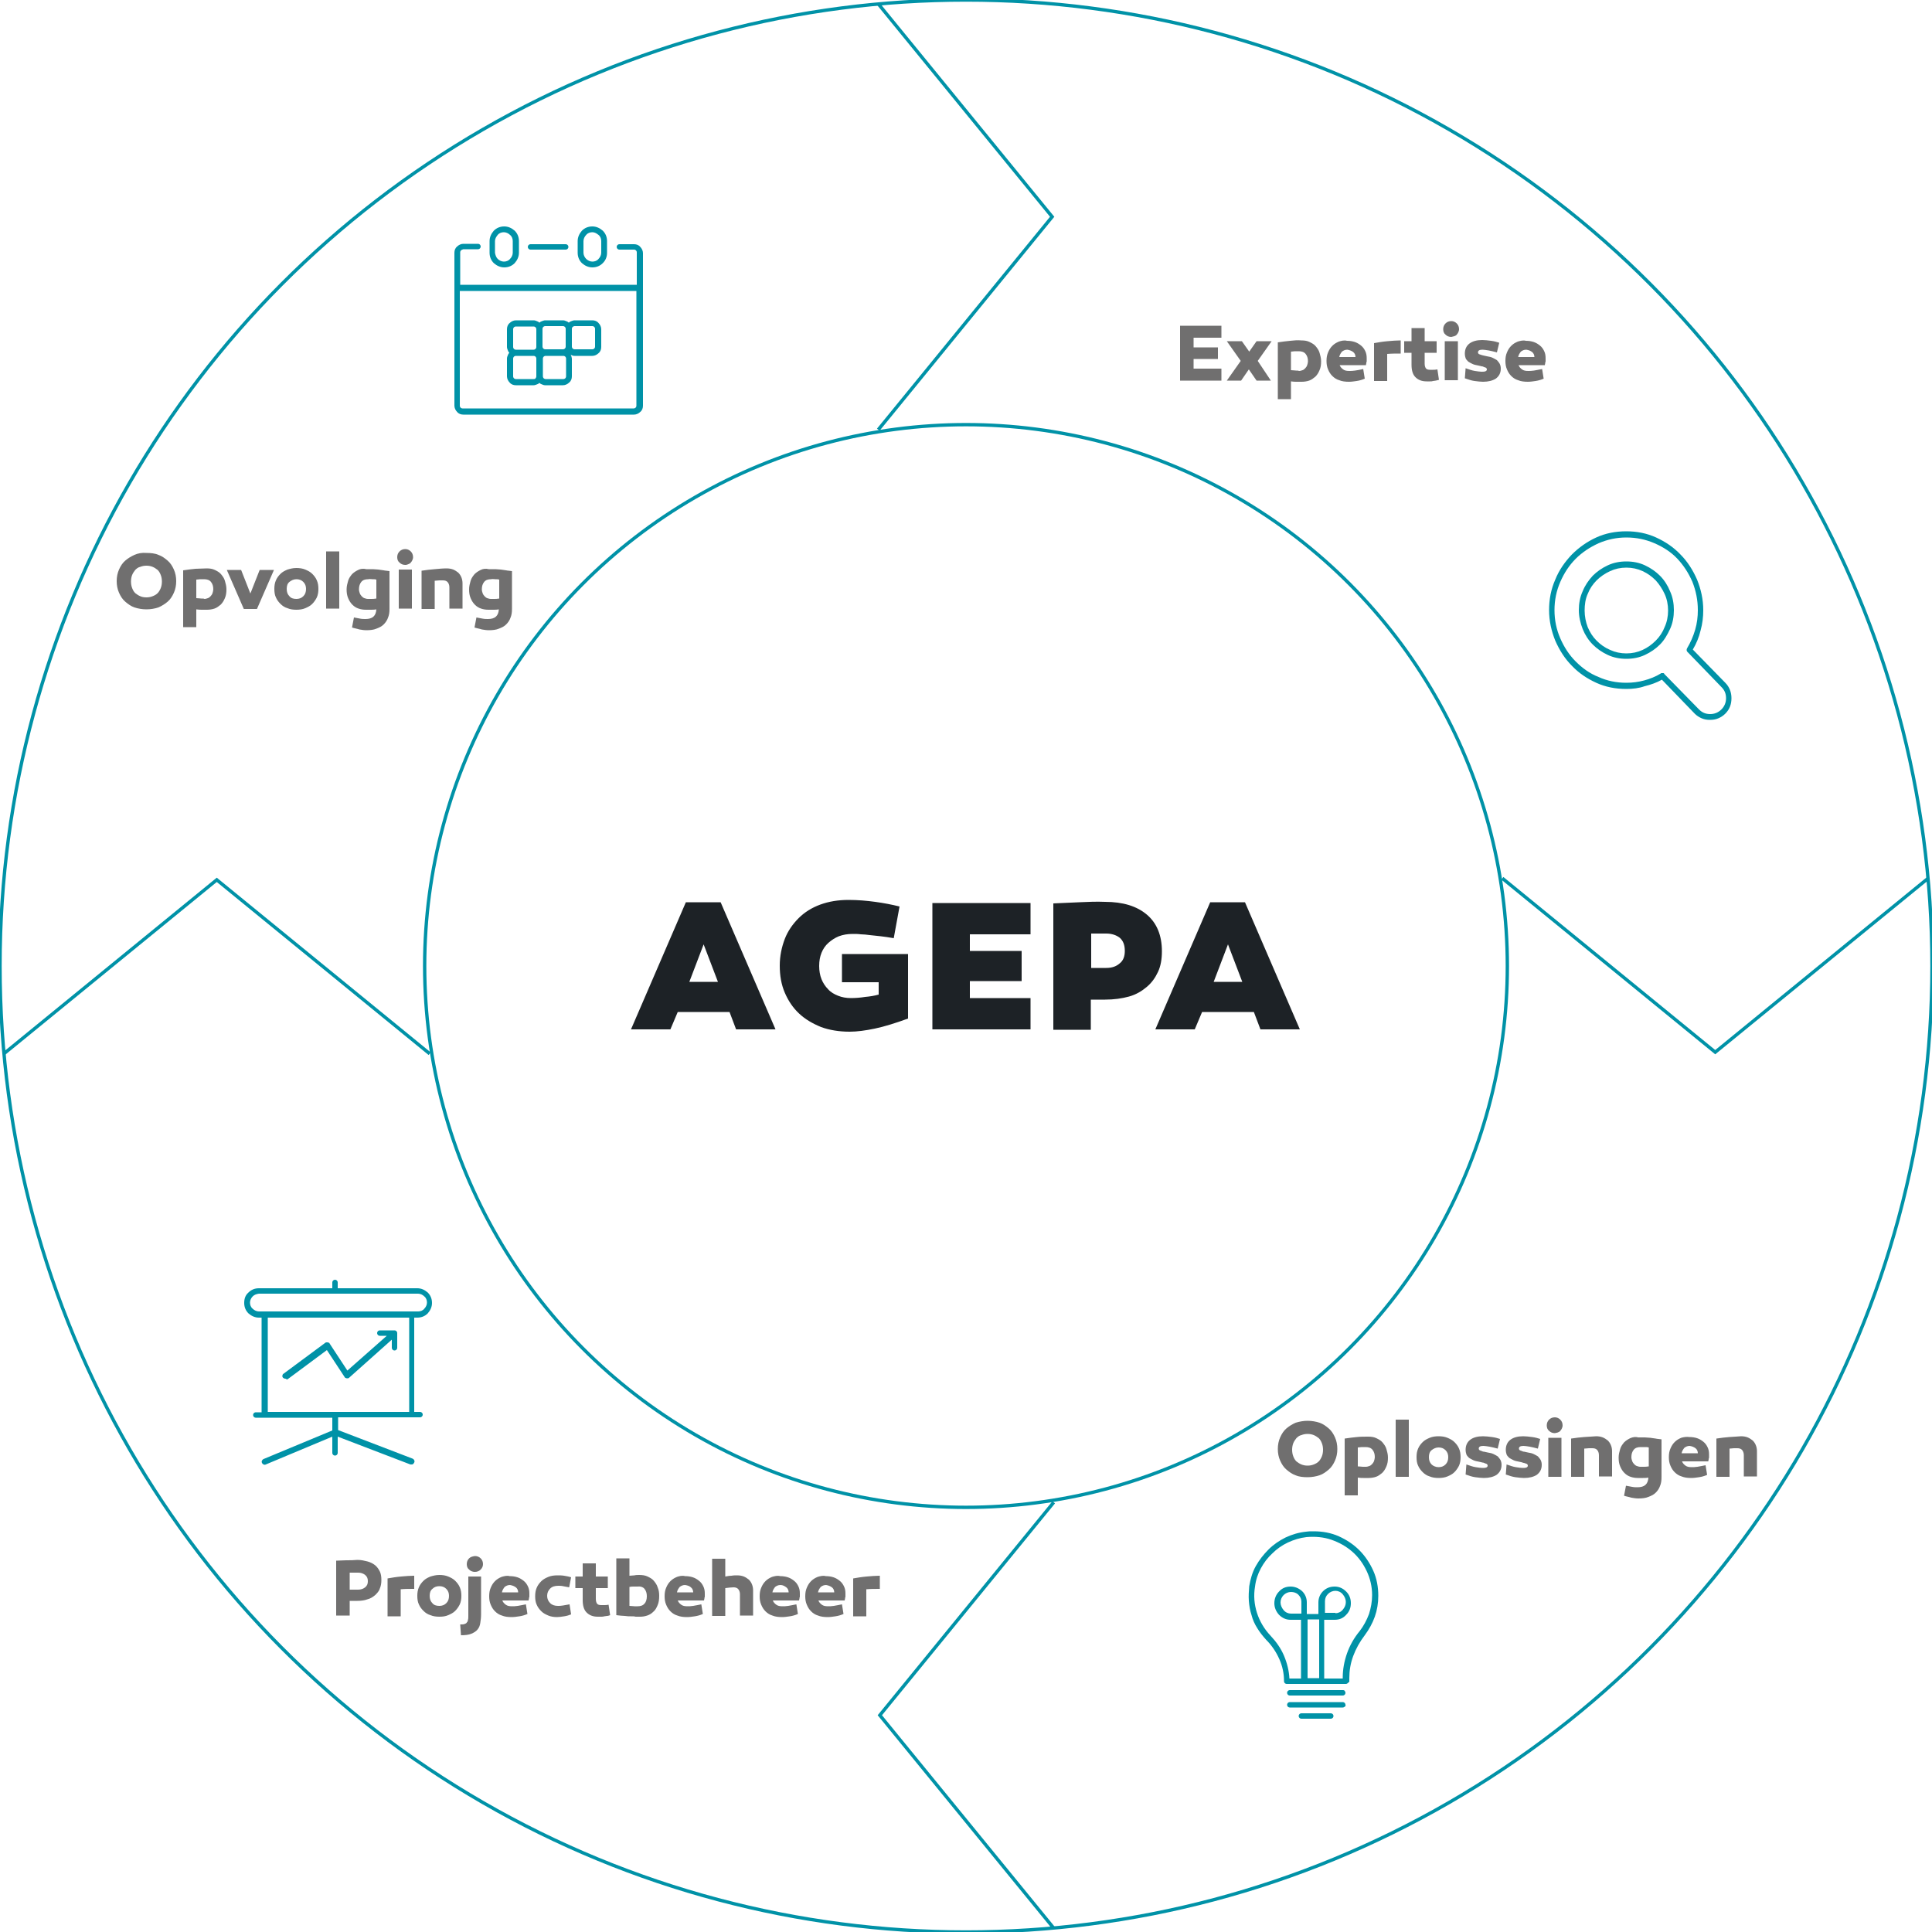 <?xml version="1.0" encoding="utf-8"?>
<!-- Generator: Adobe Illustrator 26.0.1, SVG Export Plug-In . SVG Version: 6.00 Build 0)  -->
<svg version="1.1" id="Layer_1" xmlns="http://www.w3.org/2000/svg" xmlns:xlink="http://www.w3.org/1999/xlink" x="0px" y="0px"
	 viewBox="0 0 500 500" style="enable-background:new 0 0 500 500;" xml:space="preserve">
<style type="text/css">
	.st0{fill:none;stroke:#0092A7;stroke-width:0.869;}
	.st1{fill:#1D2226;}
	.st2{fill:none;stroke:#0092A7;stroke-width:0.87;}
	.st3{fill:#706F6F;}
	.st4{fill:#0092A7;}
	.st5{fill:none;stroke:#0092A7;stroke-width:0.87;}
</style>
<g>
	<g>
		<circle class="st5" cx="250" cy="250" r="250"/>
		<circle class="st5" cx="250" cy="250" r="140.1"/>
		<path class="st1" d="M317.8,244.4l3.7,9.7h-7.4L317.8,244.4z M311.1,261.9h13.4l1.7,4.5h10.2l-14.2-32.9h-9l-14.2,32.9h10.2
			L311.1,261.9z M282.4,250.5v-8.9c0.6,0,1.3,0,1.9,0h2c1.4,0,2.6,0.4,3.5,1.1c0.9,0.8,1.3,1.9,1.3,3.4c0,1.4-0.4,2.5-1.3,3.2
			c-0.9,0.8-2,1.2-3.5,1.2H282.4z M279.4,233.5c-2.1,0.1-4.4,0.2-6.8,0.3v32.7h9.7v-7.8h3.7c2.3,0,4.4-0.3,6.2-0.8s3.3-1.4,4.6-2.5
			c1.3-1.1,2.2-2.4,2.9-3.9c0.7-1.5,1-3.3,1-5.3c0-4.1-1.3-7.3-3.9-9.5c-2.6-2.2-6.2-3.3-10.8-3.3
			C283.8,233.3,281.6,233.4,279.4,233.5 M251,246.1v-4.3h15.7v-8.1h-25.4v32.7h25.4v-8.1H251v-4.4h13.4v-7.8H251z M235,246.9h-17.1
			v7.3h9.5v3.2c-1.1,0.3-2.3,0.5-3.5,0.6c-1.2,0.2-2.5,0.3-3.7,0.3c-1.2,0-2.3-0.2-3.3-0.6c-1-0.4-1.9-0.9-2.6-1.7
			c-0.7-0.7-1.3-1.6-1.7-2.6c-0.4-1-0.6-2.2-0.6-3.4c0-1.3,0.2-2.4,0.6-3.4c0.4-1,1-1.9,1.8-2.6c0.8-0.7,1.7-1.3,2.7-1.7
			c1.1-0.4,2.2-0.6,3.6-0.6c0.7,0,1.4,0,2.1,0.1c0.7,0,1.5,0.1,2.3,0.2c0.8,0.1,1.8,0.2,2.8,0.3c1,0.1,2.2,0.3,3.4,0.5l1.5-8.2
			c-2-0.5-4.1-0.9-6.3-1.2c-2.2-0.3-4.5-0.5-6.9-0.5c-2.7,0-5.1,0.4-7.3,1.2c-2.2,0.8-4.1,2-5.6,3.5s-2.8,3.3-3.6,5.4
			c-0.8,2.1-1.3,4.4-1.3,6.9c0,2.6,0.4,4.9,1.3,7c0.9,2.1,2.1,3.9,3.7,5.4c1.6,1.5,3.5,2.6,5.7,3.5c2.2,0.8,4.7,1.2,7.4,1.2
			c1.9,0,4.1-0.3,6.5-0.8c2.4-0.5,5.3-1.4,8.6-2.6V246.9z M182.1,244.4l3.7,9.7h-7.4L182.1,244.4z M175.4,261.9h13.4l1.7,4.5h10.2
			l-14.2-32.9h-9l-14.2,32.9h10.2L175.4,261.9z"/>
		<polyline class="st5" points="1,272.7 56.1,227.7 111.2,272.7 		"/>
	</g>
	<polyline class="st5" points="227.3,1 272.3,56.1 227.3,111.2 	"/>
	<polyline class="st5" points="499,227.3 443.9,272.3 388.8,227.3 	"/>
	<g>
		<polyline class="st5" points="272.7,499 227.7,443.9 272.7,388.8 		"/>
		<path class="st3" d="M396.5,91.1c0.4,0.3,0.6,0.8,0.6,1.3h-4.2c0.1-0.6,0.4-1,0.7-1.4c0.4-0.3,0.8-0.5,1.4-0.5
			C395.7,90.6,396.1,90.8,396.5,91.1 M392.8,88.4c-0.7,0.3-1.2,0.6-1.7,1.1c-0.5,0.5-0.8,1-1.1,1.7c-0.3,0.7-0.4,1.4-0.4,2.2
			c0,0.8,0.1,1.5,0.4,2.2c0.3,0.7,0.6,1.2,1.1,1.7c0.5,0.5,1.1,0.9,1.8,1.1c0.7,0.3,1.6,0.4,2.5,0.4c0.7,0,1.3-0.1,2-0.2
			c0.7-0.1,1.4-0.3,2.1-0.6l-0.4-2.5c-0.9,0.2-1.6,0.3-2.1,0.4c-0.6,0.1-1.1,0.1-1.5,0.1c-0.7,0-1.2-0.1-1.6-0.4
			c-0.4-0.3-0.7-0.6-0.9-1.1h6.8c0-0.2,0.1-0.4,0.1-0.5c0-0.1,0-0.3,0.1-0.4c0-0.1,0-0.3,0-0.4c0-0.2,0-0.3,0-0.5
			c0-0.7-0.1-1.3-0.4-1.9c-0.3-0.6-0.6-1-1.1-1.4c-0.5-0.4-1-0.7-1.6-0.9c-0.6-0.2-1.3-0.3-2-0.3C394.2,88,393.5,88.2,392.8,88.4
			 M379.1,97.9c0.9,0.3,1.7,0.6,2.5,0.7c0.8,0.1,1.6,0.2,2.2,0.2c1.4,0,2.5-0.3,3.3-0.8c0.8-0.6,1.3-1.4,1.3-2.6
			c0-0.5-0.1-0.9-0.3-1.3c-0.2-0.3-0.4-0.6-0.7-0.9c-0.3-0.2-0.7-0.4-1.1-0.6c-0.4-0.2-0.9-0.3-1.5-0.4c-0.3-0.1-0.6-0.1-0.9-0.2
			c-0.3-0.1-0.5-0.1-0.7-0.2c-0.2-0.1-0.4-0.1-0.5-0.2c-0.1-0.1-0.2-0.2-0.2-0.4c0-0.5,0.4-0.7,1.2-0.7c0.4,0,0.9,0.1,1.6,0.2
			c0.6,0.1,1.3,0.3,2.1,0.5l0.6-2.5c-0.6-0.2-1.3-0.4-2.1-0.5c-0.8-0.1-1.6-0.2-2.3-0.2c-1.4,0-2.5,0.3-3.3,0.9
			c-0.8,0.6-1.2,1.5-1.2,2.6c0,0.5,0.1,0.9,0.2,1.2c0.1,0.3,0.4,0.6,0.7,0.9c0.3,0.2,0.7,0.4,1.1,0.6c0.4,0.2,1,0.3,1.5,0.4
			c0.3,0.1,0.6,0.1,0.8,0.2c0.3,0,0.5,0.1,0.7,0.2c0.2,0.1,0.4,0.1,0.5,0.2c0.1,0.1,0.2,0.2,0.2,0.4c0,0.2-0.1,0.4-0.4,0.5
			c-0.3,0.1-0.6,0.1-1,0.1c-0.4,0-1-0.1-1.7-0.2c-0.7-0.1-1.5-0.4-2.4-0.7L379.1,97.9z M377.3,88.3h-3.4v10.1h3.4V88.3z M376.4,87
			c0.2-0.1,0.5-0.2,0.6-0.4c0.2-0.2,0.3-0.4,0.4-0.6c0.1-0.2,0.2-0.5,0.2-0.8c0-0.6-0.2-1.1-0.6-1.5c-0.4-0.4-0.9-0.6-1.4-0.6
			c-0.6,0-1.1,0.2-1.5,0.6c-0.4,0.4-0.6,0.9-0.6,1.5c0,0.6,0.2,1.1,0.6,1.4c0.4,0.4,0.9,0.6,1.5,0.6C375.9,87.1,376.1,87.1,376.4,87
			 M372,95.6c-0.5,0.1-0.8,0.1-1.1,0.1c-0.3,0-0.6,0-0.8,0c-0.5,0-0.9-0.1-1.1-0.4c-0.2-0.3-0.3-0.7-0.3-1.2v-2.8h3.1v-3h-3.1v-3.4
			h-3.4v3.4h-1.9v3h1.9v3.1c0,1.4,0.3,2.5,1,3.2c0.7,0.7,1.6,1.1,2.9,1.1c0.3,0,0.6,0,0.9,0c0.3,0,0.5,0,0.8-0.1
			c0.2,0,0.5-0.1,0.7-0.1c0.3-0.1,0.5-0.1,0.8-0.2L372,95.6z M362.4,88.1c-1,0-2.1,0.1-3.3,0.2c-1.2,0.1-2.4,0.3-3.5,0.5v9.8h3.4v-7
			c1.1-0.1,2.3-0.1,3.5-0.1V88.1z M350.2,91.1c0.4,0.3,0.6,0.8,0.6,1.3h-4.2c0.1-0.6,0.4-1,0.7-1.4c0.4-0.3,0.8-0.5,1.4-0.5
			C349.3,90.6,349.8,90.8,350.2,91.1 M346.5,88.4c-0.7,0.3-1.2,0.6-1.7,1.1c-0.5,0.5-0.8,1-1.1,1.7c-0.3,0.7-0.4,1.4-0.4,2.2
			c0,0.8,0.1,1.5,0.4,2.2c0.3,0.7,0.6,1.2,1.1,1.7c0.5,0.5,1.1,0.9,1.8,1.1c0.7,0.3,1.6,0.4,2.5,0.4c0.7,0,1.3-0.1,2-0.2
			c0.7-0.1,1.4-0.3,2.1-0.6l-0.4-2.5c-0.8,0.2-1.5,0.3-2.1,0.4c-0.6,0.1-1.1,0.1-1.5,0.1c-0.7,0-1.2-0.1-1.6-0.4
			c-0.4-0.3-0.7-0.6-0.9-1.1h6.8c0-0.2,0.1-0.4,0.1-0.5c0-0.1,0-0.3,0.1-0.4c0-0.1,0-0.3,0-0.4c0-0.2,0-0.3,0-0.5
			c0-0.7-0.1-1.3-0.4-1.9c-0.3-0.6-0.6-1-1.1-1.4c-0.5-0.4-1-0.7-1.6-0.9c-0.6-0.2-1.3-0.3-2-0.3C347.9,88,347.1,88.2,346.5,88.4
			 M335.4,95.9c-0.3,0-0.8-0.1-1.3-0.1v-4.8c0.4,0,0.7-0.1,1-0.1c0.3,0,0.7,0,1,0c0.8,0,1.4,0.2,1.8,0.7c0.4,0.5,0.6,1.1,0.6,1.9
			c0,0.3-0.1,0.7-0.2,1c-0.1,0.3-0.3,0.6-0.5,0.8c-0.2,0.2-0.4,0.4-0.7,0.5c-0.3,0.1-0.6,0.2-0.9,0.2
			C336,95.9,335.7,95.9,335.4,95.9 M333.9,88.2c-0.9,0.1-2,0.2-3.2,0.4v14.7h3.4v-4.6c0.6,0.1,1,0.1,1.5,0.1c0.4,0,0.9,0,1.3,0
			c0.6,0,1.3-0.1,1.9-0.3s1.1-0.6,1.6-1c0.5-0.5,0.8-1,1.1-1.7c0.3-0.7,0.4-1.4,0.4-2.3c0-0.8-0.2-1.5-0.4-2.2
			c-0.2-0.7-0.6-1.2-1-1.7c-0.4-0.5-1-0.8-1.6-1.1c-0.6-0.3-1.3-0.4-2.1-0.4C335.8,88,334.8,88.1,333.9,88.2 M325.5,93.4l3.6-5.1
			h-3.9l-1.9,2.7l-1.9-2.7h-3.9l3.6,5.1l-3.6,5.1h3.7l2-2.9l2,2.9h3.7L325.5,93.4z M308.9,89.9v-2.5h7.2v-3.1h-10.7v14.2h10.7v-3.1
			h-7.2v-2.5h6.3v-3H308.9z"/>
		<path class="st3" d="M447.6,371.9c-1.1,0.1-2.2,0.2-3.4,0.4v9.9h3.4v-7.3c0.4,0,0.8-0.1,1.1-0.1c0.3,0,0.6,0,0.9,0
			c0.5,0,0.9,0.1,1.2,0.4c0.3,0.3,0.5,0.8,0.5,1.4v5.5h3.4v-6.5c0-0.6-0.1-1.1-0.3-1.6c-0.2-0.5-0.5-0.9-0.8-1.2
			c-0.4-0.3-0.8-0.6-1.3-0.8c-0.5-0.2-1.1-0.3-1.7-0.3C449.7,371.8,448.7,371.8,447.6,371.9 M438.8,374.8c0.4,0.3,0.6,0.8,0.6,1.3
			h-4.2c0.1-0.6,0.4-1,0.7-1.4c0.4-0.3,0.8-0.5,1.4-0.5C437.9,374.3,438.4,374.5,438.8,374.8 M435.1,372.1c-0.7,0.3-1.2,0.6-1.7,1.1
			c-0.5,0.5-0.8,1-1.1,1.7c-0.3,0.7-0.4,1.4-0.4,2.2c0,0.8,0.1,1.5,0.4,2.2c0.3,0.7,0.6,1.2,1.1,1.7c0.5,0.5,1.1,0.9,1.8,1.1
			c0.7,0.3,1.6,0.4,2.5,0.4c0.7,0,1.3-0.1,2-0.2c0.7-0.1,1.4-0.3,2.1-0.6l-0.4-2.5c-0.9,0.2-1.6,0.3-2.1,0.4
			c-0.6,0.1-1.1,0.1-1.5,0.1c-0.7,0-1.2-0.1-1.6-0.4s-0.7-0.6-0.9-1.1h6.8c0-0.2,0.1-0.4,0.1-0.5c0-0.1,0-0.3,0.1-0.4
			c0-0.1,0-0.3,0-0.4c0-0.2,0-0.3,0-0.5c0-0.7-0.1-1.3-0.4-1.9c-0.3-0.6-0.6-1-1.1-1.4c-0.5-0.4-1-0.7-1.6-0.9
			c-0.6-0.2-1.3-0.3-2-0.3C436.5,371.8,435.8,371.9,435.1,372.1 M425.7,374.5c0.3,0,0.7,0,1,0.1v4.9c-0.5,0.1-1,0.1-1.3,0.1
			c-0.3,0-0.6,0-0.9,0c-0.3,0-0.6-0.1-0.9-0.2c-0.3-0.1-0.5-0.3-0.7-0.5c-0.2-0.2-0.4-0.5-0.5-0.8c-0.1-0.3-0.2-0.6-0.2-1
			c0-0.8,0.2-1.4,0.6-1.9c0.4-0.5,1-0.7,1.8-0.7C425,374.5,425.4,374.5,425.7,374.5 M421.9,372.2c-0.6,0.3-1.1,0.6-1.6,1.1
			c-0.4,0.5-0.8,1-1,1.7c-0.2,0.7-0.4,1.4-0.4,2.2c0,0.9,0.1,1.6,0.4,2.3c0.3,0.7,0.6,1.2,1.1,1.7c0.5,0.5,1,0.8,1.6,1
			c0.6,0.2,1.2,0.3,1.9,0.3c0.5,0,0.9,0,1.3,0c0.4,0,0.9,0,1.4-0.1c-0.1,1.7-1,2.5-2.8,2.5c-0.4,0-0.9,0-1.4-0.1
			c-0.5-0.1-1.1-0.2-1.6-0.3l-0.5,2.6c0.6,0.2,1.3,0.3,1.9,0.5c0.6,0.1,1.2,0.2,1.8,0.2c1,0,1.9-0.1,2.6-0.4
			c0.8-0.3,1.4-0.6,1.9-1.1c0.5-0.5,0.9-1.1,1.1-1.7c0.3-0.7,0.4-1.4,0.4-2.3v-9.8c-0.6-0.1-1.1-0.1-1.5-0.2
			c-0.5-0.1-0.9-0.1-1.4-0.2c-0.5,0-0.9-0.1-1.4-0.1c-0.5,0-1.1,0-1.7,0C423.3,371.8,422.6,371.9,421.9,372.2 M410,371.9
			c-1.1,0.1-2.2,0.2-3.4,0.4v9.9h3.4v-7.3c0.4,0,0.8-0.1,1.2-0.1c0.3,0,0.6,0,0.9,0c0.5,0,0.9,0.1,1.2,0.4c0.3,0.3,0.5,0.8,0.5,1.4
			v5.5h3.4v-6.5c0-0.6-0.1-1.1-0.3-1.6c-0.2-0.5-0.5-0.9-0.8-1.2c-0.4-0.3-0.8-0.6-1.3-0.8c-0.5-0.2-1.1-0.3-1.7-0.3
			C412.1,371.8,411.1,371.8,410,371.9 M404.1,372.1h-3.4v10.1h3.4V372.1z M403.2,370.7c0.2-0.1,0.5-0.2,0.6-0.4
			c0.2-0.2,0.3-0.4,0.4-0.6c0.1-0.2,0.2-0.5,0.2-0.8c0-0.6-0.2-1.1-0.6-1.5c-0.4-0.4-0.9-0.6-1.4-0.6c-0.6,0-1.1,0.2-1.5,0.6
			c-0.4,0.4-0.6,0.9-0.6,1.5c0,0.6,0.2,1.1,0.6,1.4c0.4,0.4,0.9,0.6,1.5,0.6C402.7,370.8,403,370.8,403.2,370.7 M389.7,381.6
			c0.9,0.3,1.7,0.6,2.5,0.7c0.8,0.1,1.6,0.2,2.2,0.2c1.4,0,2.5-0.3,3.3-0.8c0.8-0.6,1.3-1.4,1.3-2.6c0-0.5-0.1-0.9-0.3-1.3
			c-0.2-0.3-0.4-0.6-0.7-0.9c-0.3-0.2-0.7-0.4-1.1-0.6c-0.4-0.2-0.9-0.3-1.5-0.4c-0.3-0.1-0.6-0.1-0.9-0.2c-0.3,0-0.5-0.1-0.7-0.2
			c-0.2-0.1-0.4-0.1-0.5-0.2c-0.1-0.1-0.2-0.2-0.2-0.4c0-0.5,0.4-0.7,1.2-0.7c0.4,0,0.9,0.1,1.6,0.2c0.6,0.1,1.3,0.3,2.1,0.5
			l0.6-2.5c-0.6-0.2-1.3-0.4-2.1-0.5c-0.8-0.1-1.6-0.2-2.3-0.2c-1.4,0-2.5,0.3-3.3,0.9c-0.8,0.6-1.2,1.5-1.2,2.6
			c0,0.5,0.1,0.9,0.2,1.2c0.1,0.3,0.4,0.6,0.7,0.9c0.3,0.2,0.7,0.4,1.1,0.6c0.4,0.2,1,0.3,1.5,0.4c0.3,0.1,0.6,0.1,0.8,0.2
			s0.5,0.1,0.7,0.2c0.2,0.1,0.4,0.1,0.5,0.2c0.1,0.1,0.2,0.2,0.2,0.4c0,0.2-0.1,0.4-0.4,0.5c-0.3,0.1-0.6,0.1-1,0.1
			c-0.4,0-1-0.1-1.7-0.2c-0.7-0.1-1.5-0.4-2.4-0.7L389.7,381.6z M379.3,381.6c0.9,0.3,1.7,0.6,2.5,0.7c0.8,0.1,1.6,0.2,2.2,0.2
			c1.4,0,2.5-0.3,3.3-0.8c0.8-0.6,1.3-1.4,1.3-2.6c0-0.5-0.1-0.9-0.3-1.3c-0.2-0.3-0.4-0.6-0.7-0.9c-0.3-0.2-0.7-0.4-1.1-0.6
			s-0.9-0.3-1.5-0.4c-0.3-0.1-0.6-0.1-0.9-0.2c-0.3,0-0.5-0.1-0.7-0.2c-0.2-0.1-0.4-0.1-0.5-0.2c-0.1-0.1-0.2-0.2-0.2-0.4
			c0-0.5,0.4-0.7,1.2-0.7c0.4,0,0.9,0.1,1.6,0.2c0.6,0.1,1.3,0.3,2.1,0.5l0.6-2.5c-0.6-0.2-1.3-0.4-2.1-0.5
			c-0.8-0.1-1.6-0.2-2.3-0.2c-1.4,0-2.5,0.3-3.3,0.9c-0.8,0.6-1.2,1.5-1.2,2.6c0,0.5,0.1,0.9,0.2,1.2c0.1,0.3,0.4,0.6,0.7,0.9
			c0.3,0.2,0.7,0.4,1.1,0.6s1,0.3,1.5,0.4c0.3,0.1,0.6,0.1,0.8,0.2c0.3,0,0.5,0.1,0.7,0.2c0.2,0.1,0.4,0.1,0.5,0.2
			c0.1,0.1,0.2,0.2,0.2,0.4c0,0.2-0.1,0.4-0.4,0.5c-0.3,0.1-0.6,0.1-1,0.1c-0.4,0-1-0.1-1.7-0.2c-0.7-0.1-1.5-0.4-2.4-0.7
			L379.3,381.6z M370.5,379c-0.5-0.5-0.7-1.1-0.7-1.9c0-0.8,0.2-1.4,0.7-1.8s1.1-0.7,1.8-0.7s1.3,0.2,1.8,0.7
			c0.5,0.5,0.7,1.1,0.7,1.8c0,0.8-0.2,1.4-0.7,1.9c-0.5,0.5-1.1,0.7-1.8,0.7S370.9,379.4,370.5,379 M370,372.1
			c-0.7,0.3-1.3,0.6-1.8,1.1c-0.5,0.5-0.9,1-1.2,1.7s-0.4,1.4-0.4,2.2c0,0.8,0.1,1.6,0.4,2.2c0.3,0.7,0.7,1.2,1.2,1.7
			c0.5,0.5,1.1,0.9,1.8,1.1c0.7,0.3,1.5,0.4,2.3,0.4s1.6-0.1,2.3-0.4c0.7-0.3,1.3-0.6,1.8-1.1c0.5-0.5,0.9-1.1,1.2-1.7
			c0.3-0.7,0.4-1.4,0.4-2.2c0-0.8-0.1-1.5-0.4-2.2s-0.7-1.2-1.2-1.7c-0.5-0.5-1.1-0.8-1.8-1.1c-0.7-0.3-1.5-0.4-2.3-0.4
			S370.7,371.8,370,372.1 M364.6,367.4h-3.4v14.8h3.4V367.4z M352.7,379.6c-0.3,0-0.8-0.1-1.3-0.1v-4.9c0.4,0,0.7-0.1,1-0.1
			c0.3,0,0.7,0,1,0c0.8,0,1.4,0.2,1.8,0.7c0.4,0.5,0.6,1.1,0.6,1.9c0,0.3-0.1,0.7-0.2,1c-0.1,0.3-0.3,0.6-0.5,0.8
			c-0.2,0.2-0.4,0.4-0.7,0.5c-0.3,0.1-0.6,0.2-0.9,0.2C353.3,379.6,353,379.6,352.7,379.6 M351.2,371.9c-0.9,0.1-2,0.2-3.2,0.4v14.7
			h3.4v-4.6c0.6,0.1,1,0.1,1.5,0.1c0.4,0,0.9,0,1.3,0c0.6,0,1.3-0.1,1.9-0.3c0.6-0.2,1.1-0.6,1.6-1c0.5-0.5,0.8-1,1.1-1.7
			s0.4-1.4,0.4-2.3c0-0.8-0.2-1.5-0.4-2.2c-0.2-0.7-0.6-1.2-1-1.7c-0.4-0.5-1-0.8-1.6-1.1s-1.3-0.4-2.1-0.4
			C353.1,371.8,352.1,371.8,351.2,371.9 M336.8,379c-0.5-0.2-0.9-0.5-1.3-0.8c-0.4-0.4-0.6-0.8-0.8-1.3c-0.2-0.5-0.3-1.1-0.3-1.7
			c0-0.6,0.1-1.2,0.3-1.7c0.2-0.5,0.5-0.9,0.8-1.3c0.4-0.4,0.8-0.7,1.3-0.8c0.5-0.2,1-0.3,1.6-0.3s1.1,0.1,1.6,0.3
			c0.5,0.2,0.9,0.5,1.3,0.8c0.4,0.4,0.6,0.8,0.8,1.3c0.2,0.5,0.3,1.1,0.3,1.7c0,0.6-0.1,1.2-0.3,1.7c-0.2,0.5-0.5,1-0.8,1.3
			c-0.4,0.4-0.8,0.6-1.3,0.8c-0.5,0.2-1,0.3-1.6,0.3S337.3,379.2,336.8,379 M335.3,368.2c-0.9,0.4-1.7,0.9-2.4,1.5
			c-0.7,0.6-1.2,1.4-1.6,2.3c-0.4,0.9-0.6,1.9-0.6,3s0.2,2.1,0.6,3c0.4,0.9,0.9,1.7,1.6,2.3c0.7,0.6,1.5,1.2,2.4,1.5
			c0.9,0.4,2,0.5,3.1,0.5s2.2-0.2,3.1-0.5s1.7-0.9,2.4-1.5c0.7-0.6,1.2-1.4,1.6-2.3c0.4-0.9,0.6-1.9,0.6-3s-0.2-2.1-0.6-3
			c-0.4-0.9-0.9-1.7-1.6-2.3c-0.7-0.6-1.5-1.2-2.4-1.5s-2-0.5-3.1-0.5S336.3,367.9,335.3,368.2"/>
		<path class="st3" d="M227.6,407.8c-1,0-2.1,0.1-3.3,0.2c-1.2,0.1-2.4,0.3-3.5,0.5v9.8h3.4v-7c1.1-0.1,2.3-0.1,3.5-0.1V407.8z
			 M215.3,410.8c0.4,0.3,0.6,0.8,0.6,1.3h-4.2c0.1-0.6,0.4-1,0.7-1.4c0.4-0.3,0.8-0.5,1.4-0.5C214.4,410.3,214.9,410.5,215.3,410.8
			 M211.6,408.1c-0.7,0.3-1.2,0.6-1.7,1.1c-0.5,0.5-0.8,1-1.1,1.7c-0.3,0.7-0.4,1.4-0.4,2.2c0,0.8,0.1,1.5,0.4,2.2
			c0.3,0.7,0.6,1.2,1.1,1.7c0.5,0.5,1.1,0.9,1.8,1.1c0.7,0.3,1.6,0.4,2.5,0.4c0.7,0,1.3-0.1,2-0.2c0.7-0.1,1.4-0.3,2.1-0.6l-0.4-2.5
			c-0.9,0.2-1.6,0.3-2.1,0.4c-0.6,0.1-1.1,0.1-1.5,0.1c-0.7,0-1.2-0.1-1.6-0.4c-0.4-0.3-0.7-0.6-0.9-1.1h6.8c0-0.2,0.1-0.4,0.1-0.5
			c0-0.1,0-0.3,0.1-0.4c0-0.1,0-0.3,0-0.4c0-0.2,0-0.3,0-0.5c0-0.7-0.1-1.3-0.4-1.9c-0.3-0.6-0.6-1-1.1-1.4c-0.5-0.4-1-0.7-1.6-0.9
			c-0.6-0.2-1.3-0.3-2-0.3C213,407.7,212.3,407.9,211.6,408.1 M203.5,410.8c0.4,0.3,0.6,0.8,0.6,1.3h-4.2c0.1-0.6,0.4-1,0.7-1.4
			c0.4-0.3,0.8-0.5,1.4-0.5S203.1,410.5,203.5,410.8 M199.8,408.1c-0.7,0.3-1.2,0.6-1.7,1.1s-0.8,1-1.1,1.7
			c-0.3,0.7-0.4,1.4-0.4,2.2c0,0.8,0.1,1.5,0.4,2.2c0.3,0.7,0.6,1.2,1.1,1.7c0.5,0.5,1.1,0.9,1.8,1.1c0.7,0.3,1.6,0.4,2.5,0.4
			c0.7,0,1.3-0.1,2-0.2c0.7-0.1,1.4-0.3,2.1-0.6l-0.4-2.5c-0.9,0.2-1.6,0.3-2.1,0.4c-0.6,0.1-1.1,0.1-1.5,0.1
			c-0.7,0-1.2-0.1-1.6-0.4s-0.7-0.6-0.9-1.1h6.8c0-0.2,0.1-0.4,0.1-0.5c0-0.1,0-0.3,0.1-0.4c0-0.1,0-0.3,0-0.4c0-0.2,0-0.3,0-0.5
			c0-0.7-0.1-1.3-0.4-1.9c-0.3-0.6-0.6-1-1.1-1.4c-0.5-0.4-1-0.7-1.6-0.9c-0.6-0.2-1.3-0.3-2-0.3
			C201.2,407.7,200.5,407.9,199.8,408.1 M189.3,407.8c-0.5,0-1,0.1-1.6,0.2v-4.6h-3.4v14.8h3.4V411c0.9-0.1,1.5-0.2,2.1-0.2
			c0.5,0,0.9,0.1,1.2,0.4c0.3,0.3,0.5,0.8,0.5,1.4v5.5h3.4v-6.5c0-0.6-0.1-1.1-0.3-1.6c-0.2-0.5-0.5-0.9-0.8-1.2
			c-0.4-0.3-0.8-0.6-1.3-0.8c-0.5-0.2-1.1-0.3-1.7-0.3C190.3,407.7,189.8,407.7,189.3,407.8 M178.8,410.8c0.4,0.3,0.6,0.8,0.6,1.3
			h-4.2c0.1-0.6,0.4-1,0.7-1.4c0.4-0.3,0.8-0.5,1.4-0.5C178,410.3,178.5,410.5,178.8,410.8 M175.2,408.1c-0.7,0.3-1.2,0.6-1.7,1.1
			s-0.8,1-1.1,1.7c-0.3,0.7-0.4,1.4-0.4,2.2c0,0.8,0.1,1.5,0.4,2.2c0.3,0.7,0.6,1.2,1.1,1.7c0.5,0.5,1.1,0.9,1.8,1.1
			c0.7,0.3,1.6,0.4,2.5,0.4c0.7,0,1.3-0.1,2-0.2c0.7-0.1,1.4-0.3,2.1-0.6l-0.4-2.5c-0.9,0.2-1.6,0.3-2.1,0.4
			c-0.6,0.1-1.1,0.1-1.5,0.1c-0.7,0-1.2-0.1-1.6-0.4c-0.4-0.3-0.7-0.6-0.9-1.1h6.8c0-0.2,0.1-0.4,0.1-0.5c0-0.1,0-0.3,0.1-0.4
			c0-0.1,0-0.3,0-0.4c0-0.2,0-0.3,0-0.5c0-0.7-0.1-1.3-0.4-1.9c-0.3-0.6-0.6-1-1.1-1.4c-0.5-0.4-1-0.7-1.6-0.9
			c-0.6-0.2-1.3-0.3-2-0.3C176.5,407.7,175.8,407.9,175.2,408.1 M166.8,411.2c0.4,0.5,0.6,1.1,0.6,1.9c0,0.8-0.2,1.5-0.6,1.9
			c-0.4,0.5-1,0.7-1.8,0.7c-0.2,0-0.4,0-0.8,0c-0.3,0-0.8-0.1-1.3-0.1v-4.9c0.4-0.1,0.7-0.1,1.1-0.1c0.3,0,0.6,0,0.9,0
			C165.7,410.5,166.4,410.7,166.8,411.2 M162.9,403.3h-3.4V418c0.9,0.1,1.6,0.2,2.2,0.2c0.6,0.1,1.1,0.1,1.6,0.1
			c0.5,0,0.9,0,1.2,0.1c0.4,0,0.8,0,1.2,0c0.6,0,1.2-0.1,1.8-0.3c0.6-0.2,1.1-0.5,1.6-1c0.5-0.4,0.8-1,1.1-1.7
			c0.3-0.7,0.4-1.5,0.4-2.4c0-0.8-0.1-1.5-0.4-2.2c-0.2-0.7-0.6-1.2-1-1.7c-0.4-0.5-1-0.8-1.6-1.1c-0.6-0.3-1.4-0.4-2.2-0.4
			c-0.4,0-0.8,0-1.2,0.1c-0.4,0-0.9,0.1-1.3,0.1V403.3z M157.5,415.3c-0.5,0.1-0.8,0.1-1.1,0.1c-0.3,0-0.6,0-0.8,0
			c-0.5,0-0.9-0.1-1.1-0.4c-0.2-0.3-0.3-0.7-0.3-1.2v-2.8h3.1v-3h-3.1v-3.4h-3.4v3.4h-1.9v3h1.9v3.1c0,1.4,0.3,2.5,1,3.2
			c0.7,0.7,1.6,1.1,2.9,1.1c0.3,0,0.6,0,0.9,0c0.3,0,0.5,0,0.8-0.1c0.2,0,0.5-0.1,0.7-0.1c0.3,0,0.5-0.1,0.8-0.2L157.5,415.3z
			 M147.8,408.2c-0.6-0.2-1.2-0.3-1.8-0.4c-0.6-0.1-1.2-0.1-1.7-0.1c-0.9,0-1.7,0.1-2.4,0.4c-0.7,0.3-1.3,0.6-1.8,1.1
			c-0.5,0.5-0.9,1-1.2,1.7c-0.3,0.7-0.4,1.4-0.4,2.2c0,0.8,0.1,1.6,0.4,2.2c0.3,0.7,0.7,1.2,1.2,1.7c0.5,0.5,1.1,0.8,1.8,1.1
			c0.7,0.3,1.5,0.4,2.3,0.4c0.5,0,1.1-0.1,1.8-0.2s1.3-0.3,1.8-0.5l-0.4-2.6c-0.6,0.1-1.2,0.2-1.7,0.3c-0.5,0.1-1,0.1-1.3,0.1
			c-0.8,0-1.5-0.2-2-0.7s-0.8-1.1-0.8-1.9c0-0.8,0.3-1.4,0.8-1.9c0.5-0.5,1.2-0.7,2.1-0.7c0.4,0,0.8,0,1.2,0.1
			c0.5,0.1,1,0.2,1.6,0.3L147.8,408.2z M133.5,410.8c0.4,0.3,0.6,0.8,0.6,1.3h-4.2c0.1-0.6,0.4-1,0.7-1.4c0.4-0.3,0.8-0.5,1.4-0.5
			C132.6,410.3,133.1,410.5,133.5,410.8 M129.8,408.1c-0.7,0.3-1.2,0.6-1.7,1.1c-0.5,0.5-0.8,1-1.1,1.7c-0.3,0.7-0.4,1.4-0.4,2.2
			c0,0.8,0.1,1.5,0.4,2.2c0.3,0.7,0.6,1.2,1.1,1.7c0.5,0.5,1.1,0.9,1.8,1.1c0.7,0.3,1.6,0.4,2.5,0.4c0.7,0,1.3-0.1,2-0.2
			c0.7-0.1,1.4-0.3,2.1-0.6l-0.4-2.5c-0.9,0.2-1.6,0.3-2.1,0.4c-0.6,0.1-1.1,0.1-1.5,0.1c-0.7,0-1.2-0.1-1.6-0.4
			c-0.4-0.3-0.7-0.6-0.9-1.1h6.8c0-0.2,0.1-0.4,0.1-0.5c0-0.1,0-0.3,0.1-0.4c0-0.1,0-0.3,0-0.4c0-0.2,0-0.3,0-0.5
			c0-0.7-0.1-1.3-0.4-1.9c-0.3-0.6-0.6-1-1.1-1.4c-0.5-0.4-1-0.7-1.6-0.9c-0.6-0.2-1.3-0.3-2-0.3
			C131.2,407.7,130.5,407.9,129.8,408.1 M124.6,408h-3.4v10.3c0,0.3,0,0.7-0.1,0.9c0,0.3-0.1,0.5-0.3,0.7c-0.1,0.2-0.3,0.3-0.6,0.4
			c-0.3,0.1-0.6,0.1-1.1,0.1l0.2,2.8c1.1,0,2-0.1,2.7-0.4c0.7-0.3,1.2-0.6,1.6-1.1c0.4-0.5,0.6-1,0.7-1.7c0.1-0.6,0.2-1.4,0.2-2.2
			V408z M121.4,403.3c-0.4,0.4-0.6,0.9-0.6,1.5c0,0.6,0.2,1.1,0.6,1.4c0.4,0.4,0.9,0.6,1.5,0.6c0.6,0,1.1-0.2,1.5-0.6
			c0.4-0.4,0.6-0.9,0.6-1.4c0-0.6-0.2-1.1-0.6-1.5c-0.4-0.4-0.9-0.6-1.5-0.6C122.3,402.8,121.8,402.9,121.4,403.3 M111.9,414.9
			c-0.5-0.5-0.7-1.1-0.7-1.9c0-0.8,0.2-1.4,0.7-1.8c0.5-0.5,1.1-0.7,1.8-0.7c0.7,0,1.3,0.2,1.8,0.7c0.5,0.5,0.7,1.1,0.7,1.8
			c0,0.8-0.2,1.4-0.7,1.9c-0.5,0.5-1.1,0.7-1.8,0.7C112.9,415.6,112.3,415.4,111.9,414.9 M111.4,408c-0.7,0.3-1.3,0.6-1.8,1.1
			s-0.9,1-1.2,1.7c-0.3,0.7-0.4,1.4-0.4,2.2c0,0.8,0.1,1.6,0.4,2.2c0.3,0.7,0.7,1.2,1.2,1.7c0.5,0.5,1.1,0.9,1.8,1.1
			c0.7,0.3,1.5,0.4,2.3,0.4c0.9,0,1.6-0.1,2.3-0.4c0.7-0.3,1.3-0.6,1.8-1.1c0.5-0.5,0.9-1.1,1.2-1.7c0.3-0.7,0.4-1.4,0.4-2.2
			c0-0.8-0.1-1.5-0.4-2.2c-0.3-0.7-0.7-1.2-1.2-1.7c-0.5-0.5-1.1-0.8-1.8-1.1c-0.7-0.3-1.5-0.4-2.3-0.4
			C112.8,407.6,112.1,407.8,111.4,408 M107.1,407.8c-1,0-2.1,0.1-3.3,0.2c-1.2,0.1-2.4,0.3-3.5,0.5v9.8h3.4v-7
			c1.1-0.1,2.3-0.1,3.5-0.1V407.8z M90.5,411.3v-4.3c0.4,0,0.7,0,1.1,0c0.4,0,0.7,0,1.1,0c0.7,0,1.3,0.2,1.8,0.6
			c0.5,0.4,0.7,0.9,0.7,1.6c0,0.7-0.2,1.2-0.7,1.6c-0.5,0.4-1.1,0.6-1.8,0.6H90.5z M89.6,403.8c-0.9,0-1.8,0.1-2.6,0.1v14.2h3.5
			v-3.8h2c0.9,0,1.8-0.1,2.6-0.4c0.8-0.2,1.4-0.6,2-1.1c0.5-0.5,1-1,1.2-1.7c0.3-0.7,0.4-1.4,0.4-2.2c0-0.8-0.1-1.6-0.4-2.2
			c-0.3-0.6-0.7-1.2-1.2-1.6c-0.5-0.4-1.2-0.8-2-1c-0.8-0.2-1.6-0.4-2.6-0.4C91.5,403.8,90.6,403.8,89.6,403.8"/>
		<path class="st3" d="M128.2,149.9c0.3,0,0.7,0,1,0.1v4.9c-0.5,0.1-1,0.1-1.3,0.1s-0.6,0-0.9,0c-0.3,0-0.6-0.1-0.9-0.2
			c-0.3-0.1-0.5-0.3-0.7-0.5c-0.2-0.2-0.4-0.5-0.5-0.8c-0.1-0.3-0.2-0.6-0.2-1c0-0.8,0.2-1.4,0.6-1.9c0.4-0.5,1-0.7,1.8-0.7
			C127.5,149.8,127.8,149.9,128.2,149.9 M124.4,147.5c-0.6,0.3-1.1,0.6-1.6,1.1c-0.4,0.5-0.8,1-1,1.7c-0.2,0.7-0.4,1.4-0.4,2.2
			c0,0.9,0.1,1.6,0.4,2.3c0.3,0.7,0.6,1.2,1.1,1.7c0.5,0.5,1,0.8,1.6,1c0.6,0.2,1.2,0.3,1.9,0.3c0.5,0,0.9,0,1.3,0
			c0.4,0,0.9,0,1.4-0.1c-0.1,1.7-1,2.5-2.8,2.5c-0.4,0-0.9,0-1.4-0.1c-0.5-0.1-1.1-0.2-1.6-0.3l-0.5,2.6c0.6,0.2,1.3,0.3,1.9,0.5
			c0.6,0.1,1.2,0.2,1.8,0.2c1,0,1.9-0.1,2.6-0.4c0.8-0.3,1.4-0.6,1.9-1.1c0.5-0.5,0.9-1.1,1.1-1.7c0.3-0.7,0.4-1.4,0.4-2.3v-9.8
			c-0.6-0.1-1.1-0.1-1.5-0.2c-0.5-0.1-0.9-0.1-1.4-0.2c-0.5,0-0.9-0.1-1.4-0.1c-0.5,0-1.1,0-1.7,0
			C125.7,147.1,125,147.2,124.4,147.5 M112.5,147.3c-1.1,0.1-2.2,0.2-3.4,0.4v9.9h3.4v-7.3c0.4,0,0.8-0.1,1.2-0.1c0.3,0,0.6,0,0.9,0
			c0.5,0,0.9,0.1,1.2,0.4c0.3,0.3,0.5,0.8,0.5,1.4v5.5h3.4V151c0-0.6-0.1-1.1-0.3-1.6c-0.2-0.5-0.5-0.9-0.8-1.2
			c-0.4-0.3-0.8-0.6-1.3-0.8c-0.5-0.2-1.1-0.3-1.7-0.3C114.6,147.1,113.6,147.2,112.5,147.3 M106.6,147.4h-3.4v10.1h3.4V147.4z
			 M105.7,146c0.2-0.1,0.5-0.2,0.6-0.4c0.2-0.2,0.3-0.4,0.4-0.6c0.1-0.2,0.2-0.5,0.2-0.8c0-0.6-0.2-1.1-0.6-1.5
			c-0.4-0.4-0.9-0.6-1.4-0.6c-0.6,0-1.1,0.2-1.5,0.6c-0.4,0.4-0.6,0.9-0.6,1.5c0,0.6,0.2,1.1,0.6,1.4c0.4,0.4,0.9,0.6,1.5,0.6
			C105.2,146.2,105.5,146.1,105.7,146 M96.4,149.9c0.3,0,0.7,0,1,0.1v4.9c-0.5,0.1-1,0.1-1.3,0.1c-0.3,0-0.6,0-0.9,0
			c-0.3,0-0.6-0.1-0.9-0.2c-0.3-0.1-0.5-0.3-0.7-0.5c-0.2-0.2-0.4-0.5-0.5-0.8c-0.1-0.3-0.2-0.6-0.2-1c0-0.8,0.2-1.4,0.6-1.9
			c0.4-0.5,1-0.7,1.8-0.7C95.8,149.8,96.1,149.9,96.4,149.9 M92.7,147.5c-0.6,0.3-1.1,0.6-1.6,1.1c-0.4,0.5-0.8,1-1,1.7
			c-0.2,0.7-0.4,1.4-0.4,2.2c0,0.9,0.1,1.6,0.4,2.3c0.3,0.7,0.6,1.2,1.1,1.7c0.5,0.5,1,0.8,1.6,1s1.2,0.3,1.9,0.3c0.5,0,0.9,0,1.3,0
			c0.4,0,0.9,0,1.4-0.1c-0.1,1.7-1,2.5-2.8,2.5c-0.4,0-0.9,0-1.4-0.1c-0.5-0.1-1.1-0.2-1.6-0.3l-0.5,2.6c0.6,0.2,1.3,0.3,1.9,0.5
			c0.6,0.1,1.2,0.2,1.8,0.2c1,0,1.9-0.1,2.6-0.4c0.8-0.3,1.4-0.6,1.9-1.1c0.5-0.5,0.9-1.1,1.1-1.7c0.3-0.7,0.4-1.4,0.4-2.3v-9.8
			c-0.6-0.1-1.1-0.1-1.5-0.2c-0.5-0.1-0.9-0.1-1.4-0.2c-0.5,0-0.9-0.1-1.4-0.1c-0.5,0-1.1,0-1.7,0C94,147.1,93.3,147.2,92.7,147.5
			 M87.8,142.7h-3.4v14.8h3.4V142.7z M74.9,154.3c-0.5-0.5-0.7-1.1-0.7-1.9c0-0.8,0.2-1.4,0.7-1.8s1.1-0.7,1.8-0.7
			c0.7,0,1.3,0.2,1.8,0.7s0.7,1.1,0.7,1.8c0,0.8-0.2,1.4-0.7,1.9c-0.5,0.5-1.1,0.7-1.8,0.7C75.9,155,75.3,154.8,74.9,154.3
			 M74.4,147.4c-0.7,0.3-1.3,0.6-1.8,1.1c-0.5,0.5-0.9,1-1.2,1.7c-0.3,0.7-0.4,1.4-0.4,2.2c0,0.8,0.1,1.6,0.4,2.2
			c0.3,0.7,0.7,1.2,1.2,1.7c0.5,0.5,1.1,0.9,1.8,1.1c0.7,0.3,1.5,0.4,2.3,0.4c0.8,0,1.6-0.1,2.3-0.4c0.7-0.3,1.3-0.6,1.8-1.1
			c0.5-0.5,0.9-1.1,1.2-1.7c0.3-0.7,0.4-1.4,0.4-2.2c0-0.8-0.1-1.5-0.4-2.2c-0.3-0.7-0.7-1.2-1.2-1.7c-0.5-0.5-1.1-0.8-1.8-1.1
			c-0.7-0.3-1.5-0.4-2.3-0.4C75.8,147,75.1,147.2,74.4,147.4 M66.5,157.6l4.4-10.1h-3.7l-2.4,6.1l-2.4-6.1h-3.7l4.4,10.1H66.5z
			 M52.1,154.9c-0.3,0-0.8-0.1-1.3-0.1V150c0.4,0,0.7-0.1,1-0.1c0.3,0,0.7,0,1,0c0.8,0,1.4,0.2,1.8,0.7c0.4,0.5,0.6,1.1,0.6,1.9
			c0,0.3-0.1,0.7-0.2,1c-0.1,0.3-0.3,0.6-0.5,0.8c-0.2,0.2-0.4,0.4-0.7,0.5c-0.3,0.1-0.6,0.2-0.9,0.2
			C52.8,154.9,52.5,154.9,52.1,154.9 M50.6,147.2c-0.9,0.1-2,0.2-3.2,0.4v14.7h3.4v-4.6c0.6,0.1,1,0.1,1.5,0.1c0.4,0,0.9,0,1.3,0
			c0.6,0,1.3-0.1,1.9-0.3c0.6-0.2,1.1-0.6,1.6-1c0.5-0.5,0.8-1,1.1-1.7c0.3-0.7,0.4-1.4,0.4-2.3c0-0.8-0.2-1.5-0.4-2.2
			c-0.2-0.7-0.6-1.2-1-1.7c-0.4-0.5-1-0.8-1.6-1.1c-0.6-0.3-1.3-0.4-2.1-0.4C52.5,147.1,51.6,147.2,50.6,147.2 M36.3,154.3
			c-0.5-0.2-0.9-0.5-1.3-0.8c-0.4-0.4-0.6-0.8-0.8-1.3c-0.2-0.5-0.3-1.1-0.3-1.7c0-0.6,0.1-1.2,0.3-1.7c0.2-0.5,0.5-0.9,0.8-1.3
			c0.4-0.4,0.8-0.7,1.3-0.8c0.5-0.2,1-0.3,1.6-0.3c0.6,0,1.1,0.1,1.6,0.3c0.5,0.2,0.9,0.5,1.3,0.8c0.4,0.4,0.6,0.8,0.8,1.3
			c0.2,0.5,0.3,1.1,0.3,1.7c0,0.6-0.1,1.2-0.3,1.7c-0.2,0.5-0.5,1-0.8,1.3c-0.4,0.4-0.8,0.6-1.3,0.8c-0.5,0.2-1,0.3-1.6,0.3
			C37.3,154.6,36.7,154.5,36.3,154.3 M34.8,143.6c-0.9,0.4-1.7,0.9-2.4,1.5c-0.7,0.6-1.2,1.4-1.6,2.3c-0.4,0.9-0.6,1.9-0.6,3
			c0,1.1,0.2,2.1,0.6,3c0.4,0.9,0.9,1.7,1.6,2.3c0.7,0.6,1.5,1.2,2.4,1.5s2,0.5,3.1,0.5c1.1,0,2.2-0.2,3.1-0.5
			c0.9-0.4,1.7-0.9,2.4-1.5c0.7-0.6,1.2-1.4,1.6-2.3c0.4-0.9,0.6-1.9,0.6-3c0-1.1-0.2-2.1-0.6-3c-0.4-0.9-0.9-1.7-1.6-2.3
			c-0.7-0.6-1.5-1.2-2.4-1.5c-0.9-0.4-2-0.5-3.1-0.5C36.7,143,35.7,143.2,34.8,143.6"/>
		<path class="st4" d="M345.6,417.5c0.7,0,1.4-0.3,1.9-0.9c0.5-0.6,0.8-1.2,0.8-2c0-0.7-0.3-1.4-0.8-2c-0.5-0.6-1.2-0.9-1.9-0.9
			c-0.7,0-1.4,0.3-1.9,0.8c-0.5,0.5-0.8,1.1-0.8,1.9v3H345.6z M347.5,434.3v-0.2c0-2.1,0.4-4.2,1.1-6.2c0.7-2,1.8-4,3.3-5.8
			c1-1.3,1.8-2.8,2.4-4.4c0.5-1.6,0.8-3.2,0.8-4.9c0-2.2-0.5-4.3-1.4-6.2c-0.9-1.9-2.1-3.6-3.7-5c-1.6-1.4-3.4-2.4-5.4-3.1
			c-2-0.7-4.2-0.9-6.5-0.7c-1.7,0.2-3.3,0.7-4.8,1.4c-1.5,0.7-2.9,1.7-4,2.8c-1.2,1.1-2.2,2.4-3,3.9c-0.8,1.5-1.3,3-1.5,4.7
			c-0.4,2.3-0.2,4.6,0.5,6.8c0.7,2.2,1.9,4.2,3.5,5.9c1.5,1.6,2.7,3.3,3.5,5.2c0.8,1.9,1.3,3.9,1.4,5.9h3v-15.2h-2.7
			c-1.1,0-2.1-0.4-3-1.3c-0.8-0.9-1.2-1.9-1.2-3s0.4-2.2,1.2-3c0.8-0.9,1.8-1.3,3-1.3c1.1,0,2.1,0.4,3,1.2c0.8,0.8,1.2,1.8,1.2,2.9
			v3h3v-3c0-1.1,0.4-2.1,1.2-2.9c0.8-0.8,1.8-1.2,3-1.2c1.1,0,2.1,0.4,3,1.3c0.8,0.8,1.2,1.8,1.2,3s-0.4,2.2-1.2,3
			c-0.8,0.9-1.8,1.3-3,1.3h-2.7v15.2H347.5z M341.4,419.1h-3v15.2h3V419.1z M336.8,414.5c0-0.7-0.3-1.3-0.8-1.8
			c-0.5-0.5-1.2-0.7-1.9-0.7c-0.7,0-1.4,0.3-1.9,0.8c-0.5,0.5-0.8,1.2-0.8,1.9c0,0.7,0.3,1.4,0.8,2c0.5,0.6,1.2,0.9,1.9,0.9h2.7
			V414.5z M348.8,435.6c-0.1,0.1-0.3,0.2-0.5,0.2H333c-0.2,0-0.4-0.1-0.5-0.2c-0.1-0.1-0.2-0.3-0.2-0.5v-0.1c0-1.9-0.4-3.8-1.2-5.6
			s-1.9-3.5-3.4-5c-0.9-1-1.7-2-2.3-3c-0.7-1.1-1.2-2.2-1.5-3.4c-0.4-1.2-0.6-2.4-0.7-3.7c-0.1-1.3,0-2.5,0.1-3.8
			c0.3-1.8,0.8-3.6,1.7-5.2c0.9-1.6,2-3,3.3-4.3c1.3-1.3,2.8-2.3,4.4-3.1c1.7-0.8,3.4-1.3,5.3-1.5c0.3,0,0.6-0.1,1-0.1
			c0.3,0,0.6,0,1,0c2.3,0,4.5,0.4,6.5,1.3s3.8,2.1,5.3,3.6c1.5,1.5,2.7,3.3,3.6,5.3c0.9,2,1.3,4.2,1.3,6.5c0,1.9-0.3,3.7-0.9,5.4
			c-0.6,1.7-1.5,3.3-2.6,4.8c-1.3,1.7-2.3,3.5-3,5.4c-0.7,1.9-1,3.8-1,5.7v1C349,435.3,348.9,435.5,348.8,435.6 M344.4,443.4
			c0.2,0,0.4,0.1,0.5,0.2c0.1,0.1,0.2,0.3,0.2,0.5s-0.1,0.4-0.2,0.5c-0.1,0.1-0.3,0.2-0.5,0.2h-7.6c-0.2,0-0.4-0.1-0.5-0.2
			c-0.1-0.1-0.2-0.3-0.2-0.5s0.1-0.4,0.2-0.5c0.1-0.1,0.3-0.2,0.5-0.2H344.4z M348,441.7c-0.1,0.1-0.3,0.2-0.5,0.2h-13.7
			c-0.2,0-0.4-0.1-0.5-0.2c-0.1-0.1-0.2-0.3-0.2-0.5c0-0.2,0.1-0.4,0.2-0.5c0.1-0.1,0.3-0.2,0.5-0.2h13.7c0.2,0,0.4,0.1,0.5,0.2
			c0.1,0.1,0.2,0.3,0.2,0.5C348.3,441.4,348.2,441.6,348,441.7 M348,437.6c0.1,0.1,0.2,0.3,0.2,0.5s-0.1,0.4-0.2,0.5
			c-0.1,0.1-0.3,0.2-0.5,0.2h-13.7c-0.2,0-0.4-0.1-0.5-0.2c-0.1-0.1-0.2-0.3-0.2-0.5s0.1-0.4,0.2-0.5c0.1-0.1,0.3-0.2,0.5-0.2h13.7
			C347.7,437.4,347.9,437.4,348,437.6"/>
		<path class="st4" d="M65.4,335.5c-0.4,0.4-0.7,1-0.7,1.6s0.2,1.2,0.7,1.6c0.4,0.4,1,0.7,1.6,0.7h41.2c0.6,0,1.2-0.2,1.6-0.7
			c0.4-0.4,0.7-1,0.7-1.6s-0.2-1.2-0.7-1.6c-0.4-0.4-1-0.7-1.6-0.7H67C66.3,334.9,65.8,335.1,65.4,335.5 M105.8,341H69.3v24.4h36.6
			V341z M64.3,334.5c0.7-0.7,1.6-1.1,2.7-1.1H86v-1.5c0-0.2,0.1-0.4,0.2-0.5c0.1-0.1,0.3-0.2,0.5-0.2c0.2,0,0.4,0.1,0.5,0.2
			c0.1,0.1,0.2,0.3,0.2,0.5v1.5h20.6c1,0,1.9,0.4,2.7,1.1c0.7,0.7,1.1,1.6,1.1,2.7c0,1-0.4,1.9-1.1,2.7c-0.7,0.7-1.6,1.1-2.7,1.1
			h-0.8v24.4h1.5c0.2,0,0.4,0.1,0.5,0.2c0.1,0.1,0.2,0.3,0.2,0.5c0,0.2-0.1,0.4-0.2,0.5c-0.1,0.1-0.3,0.2-0.5,0.2H87.5v3.3l19.3,7.4
			c0.2,0.1,0.3,0.2,0.4,0.4c0.1,0.2,0.1,0.4,0,0.6c-0.1,0.2-0.2,0.3-0.3,0.4c-0.1,0.1-0.3,0.1-0.4,0.1c0,0-0.1,0-0.1,0
			c0,0-0.1,0-0.2,0l-18.8-7.2v4.2c0,0.2-0.1,0.4-0.2,0.5c-0.1,0.1-0.3,0.2-0.5,0.2c-0.2,0-0.4-0.1-0.5-0.2c-0.1-0.1-0.2-0.3-0.2-0.5
			v-4.2L68.8,379c-0.2,0.1-0.4,0.1-0.6,0c-0.2-0.1-0.3-0.2-0.4-0.4c-0.1-0.2-0.1-0.4,0-0.6c0.1-0.2,0.2-0.3,0.4-0.4l17.8-7.4v-3.3
			H66.2c-0.2,0-0.4-0.1-0.5-0.2c-0.1-0.1-0.2-0.3-0.2-0.5c0-0.2,0.1-0.4,0.2-0.5c0.1-0.1,0.3-0.2,0.5-0.2h1.5V341H67
			c-1,0-1.9-0.4-2.7-1.1c-0.7-0.7-1.1-1.6-1.1-2.7C63.2,336.1,63.5,335.2,64.3,334.5 M73.8,356.8c-0.1,0-0.2,0-0.3-0.1
			c-0.1,0-0.2-0.1-0.3-0.2c-0.1-0.2-0.2-0.3-0.1-0.5c0-0.2,0.1-0.4,0.3-0.5l10.8-8c0.1-0.1,0.2-0.1,0.3-0.1c0.1,0,0.2,0,0.3,0
			c0.1,0,0.2,0.1,0.3,0.1c0.1,0,0.2,0.1,0.2,0.2l4.6,7l10.2-9h-1.8c-0.2,0-0.4-0.1-0.5-0.2c-0.1-0.1-0.2-0.3-0.2-0.5
			c0-0.2,0.1-0.4,0.2-0.5c0.1-0.1,0.3-0.2,0.5-0.2h3.8c0.2,0,0.4,0.1,0.5,0.2c0.1,0.1,0.2,0.3,0.2,0.5v3.8c0,0.2-0.1,0.4-0.2,0.5
			c-0.1,0.1-0.3,0.2-0.5,0.2c-0.2,0-0.4-0.1-0.5-0.2c-0.1-0.1-0.2-0.3-0.2-0.5v-2.1l-11.1,9.9c-0.1,0.1-0.2,0.1-0.3,0.1
			c-0.1,0-0.2,0-0.3,0c-0.1,0-0.2-0.1-0.3-0.1c-0.1-0.1-0.2-0.1-0.2-0.2l-4.6-7l-10.1,7.5c-0.1,0.1-0.2,0.1-0.3,0.1
			C74,356.8,73.9,356.8,73.8,356.8"/>
		<path class="st4" d="M420.9,146.9c-1.5,0-2.9,0.3-4.2,0.9c-1.3,0.6-2.5,1.4-3.5,2.4c-1,1-1.8,2.2-2.3,3.5
			c-0.6,1.3-0.8,2.8-0.8,4.3c0,1.5,0.3,3,0.8,4.3c0.6,1.4,1.3,2.5,2.3,3.5c1,1,2.1,1.8,3.5,2.4c1.3,0.6,2.7,0.9,4.2,0.9
			s2.9-0.3,4.2-0.9s2.4-1.4,3.4-2.4c1-1,1.8-2.2,2.3-3.5c0.6-1.3,0.9-2.8,0.9-4.3c0-1.5-0.3-3-0.9-4.3c-0.6-1.3-1.4-2.5-2.3-3.5
			c-1-1-2.1-1.8-3.4-2.4C423.8,147.2,422.4,146.9,420.9,146.9 M416.1,169.5c-1.5-0.7-2.8-1.6-3.9-2.7c-1.1-1.1-2-2.5-2.6-4
			c-0.6-1.5-1-3.2-1-4.9c0-1.7,0.3-3.4,1-4.9c0.6-1.5,1.5-2.8,2.6-4c1.1-1.1,2.4-2,3.9-2.7c1.5-0.7,3.1-1,4.8-1c1.7,0,3.3,0.3,4.8,1
			c1.5,0.7,2.8,1.6,3.9,2.7c1.1,1.1,2,2.5,2.6,4c0.7,1.5,1,3.2,1,4.9c0,1.7-0.3,3.4-1,4.9c-0.7,1.5-1.5,2.9-2.6,4
			c-1.1,1.1-2.4,2-3.9,2.7c-1.5,0.7-3.1,1-4.8,1C419.2,170.5,417.6,170.2,416.1,169.5 M420.9,139.1c-2.5,0-4.9,0.5-7.2,1.5
			c-2.2,1-4.2,2.3-5.9,4c-1.7,1.7-3,3.7-4,6c-1,2.3-1.5,4.7-1.5,7.3c0,2.6,0.5,5,1.5,7.3c1,2.3,2.3,4.3,4,6c1.7,1.7,3.6,3.1,5.9,4
			c2.2,1,4.6,1.5,7.2,1.5c1.6,0,3.1-0.2,4.6-0.6c1.5-0.4,3-1,4.3-1.8c0.1-0.1,0.1-0.1,0.2-0.1c0.1,0,0.2,0,0.2,0c0.1,0,0.2,0,0.3,0
			c0.1,0,0.2,0.1,0.2,0.2l9,9.2c0.8,0.8,1.7,1.2,2.9,1.2c1.1,0,2.1-0.4,2.9-1.2c0.8-0.8,1.2-1.8,1.2-2.9c0-1.2-0.4-2.1-1.2-2.9
			l-8.7-9c0,0-0.1,0-0.1-0.1c-0.1-0.1-0.2-0.3-0.2-0.4c0-0.2,0-0.3,0.1-0.5c0.9-1.5,1.6-3.1,2.1-4.8c0.5-1.7,0.7-3.4,0.7-5.1
			c0-2.6-0.5-5-1.4-7.3c-1-2.3-2.3-4.3-3.9-6s-3.6-3-5.9-4C425.9,139.6,423.5,139.1,420.9,139.1 M420.9,178.3
			c-2.8,0-5.4-0.5-7.8-1.6c-2.4-1.1-4.5-2.5-6.3-4.4c-1.8-1.8-3.2-4-4.3-6.5c-1-2.5-1.6-5.1-1.6-7.9c0-2.8,0.5-5.4,1.6-7.9
			c1-2.5,2.5-4.6,4.3-6.5c1.8-1.8,3.9-3.3,6.3-4.4c2.4-1.1,5-1.6,7.8-1.6c2.7,0,5.3,0.5,7.7,1.6c2.4,1.1,4.5,2.5,6.3,4.4
			c1.8,1.8,3.2,4,4.3,6.5c1,2.5,1.6,5.1,1.6,7.9c0,1.8-0.2,3.5-0.7,5.3c-0.4,1.7-1.1,3.4-2,4.9l8.4,8.6c1.1,1.1,1.6,2.5,1.6,4
			c0,1.6-0.5,2.9-1.6,4c-0.5,0.5-1.1,0.9-1.8,1.2c-0.7,0.3-1.4,0.4-2.2,0.4c-0.7,0-1.4-0.1-2.1-0.4c-0.7-0.3-1.3-0.7-1.8-1.2
			l-8.5-8.8c-1.4,0.8-2.9,1.3-4.5,1.7C424.2,178.1,422.6,178.3,420.9,178.3"/>
		<path class="st4" d="M151.7,67c0.4,0.4,1,0.7,1.6,0.7s1.2-0.2,1.6-0.7c0.4-0.4,0.7-1,0.7-1.6v-3c0-0.6-0.2-1.2-0.7-1.6
			s-1-0.7-1.6-0.7s-1.2,0.2-1.6,0.7c-0.4,0.4-0.7,1-0.7,1.6v3C151,66,151.3,66.6,151.7,67 M156,68.1c-0.7,0.7-1.6,1.1-2.7,1.1
			c-1,0-1.9-0.4-2.7-1.1c-0.7-0.7-1.1-1.6-1.1-2.7v-3c0-1,0.4-1.9,1.1-2.7c0.7-0.7,1.6-1.1,2.7-1.1c1,0,1.9,0.4,2.7,1.1
			c0.7,0.7,1.1,1.6,1.1,2.7v3C157.1,66.4,156.8,67.3,156,68.1 M128.8,67c0.4,0.4,1,0.7,1.6,0.7c0.6,0,1.2-0.2,1.6-0.7
			c0.4-0.4,0.7-1,0.7-1.6v-3c0-0.6-0.2-1.2-0.7-1.6c-0.4-0.4-1-0.7-1.6-0.7c-0.6,0-1.2,0.2-1.6,0.7s-0.7,1-0.7,1.6v3
			C128.2,66,128.4,66.6,128.8,67 M133.2,68.1c-0.7,0.7-1.6,1.1-2.7,1.1c-1,0-1.9-0.4-2.7-1.1c-0.7-0.7-1.1-1.6-1.1-2.7v-3
			c0-1,0.4-1.9,1.1-2.7c0.7-0.7,1.6-1.1,2.7-1.1c1,0,1.9,0.4,2.7,1.1c0.7,0.7,1.1,1.6,1.1,2.7v3C134.3,66.4,133.9,67.3,133.2,68.1
			 M132.8,89.8c0,0.2,0.1,0.4,0.2,0.5c0.1,0.1,0.3,0.2,0.5,0.2h4.6c0.2,0,0.4-0.1,0.5-0.2c0.1-0.1,0.2-0.3,0.2-0.5v-4.6
			c0-0.2-0.1-0.4-0.2-0.5c-0.1-0.1-0.3-0.2-0.5-0.2h-4.6c-0.2,0-0.4,0.1-0.5,0.2c-0.1,0.1-0.2,0.3-0.2,0.5V89.8z M140.6,84.6
			c-0.1,0.1-0.2,0.3-0.2,0.5v4.6c0,0.2,0.1,0.4,0.2,0.5c0.1,0.1,0.3,0.2,0.5,0.2h4.6c0.2,0,0.4-0.1,0.5-0.2c0.1-0.1,0.2-0.3,0.2-0.5
			v-4.6c0-0.2-0.1-0.4-0.2-0.5c-0.1-0.1-0.3-0.2-0.5-0.2h-4.6C140.9,84.4,140.7,84.5,140.6,84.6 M148.2,84.6
			c-0.1,0.1-0.2,0.3-0.2,0.5v4.6c0,0.2,0.1,0.4,0.2,0.5c0.1,0.1,0.3,0.2,0.5,0.2h4.6c0.2,0,0.4-0.1,0.5-0.2c0.1-0.1,0.2-0.3,0.2-0.5
			v-4.6c0-0.2-0.1-0.4-0.2-0.5c-0.1-0.1-0.3-0.2-0.5-0.2h-4.6C148.5,84.4,148.4,84.5,148.2,84.6 M146.5,92.8c0-0.2-0.1-0.4-0.2-0.5
			c-0.1-0.1-0.3-0.2-0.5-0.2h-4.6c-0.2,0-0.4,0.1-0.5,0.2c-0.1,0.1-0.2,0.3-0.2,0.5v4.6c0,0.2,0.1,0.4,0.2,0.5
			c0.1,0.1,0.3,0.2,0.5,0.2h4.6c0.2,0,0.4-0.1,0.5-0.2c0.1-0.1,0.2-0.3,0.2-0.5V92.8z M138.6,97.9c0.1-0.1,0.2-0.3,0.2-0.5v-4.6
			c0-0.2-0.1-0.4-0.2-0.5c-0.1-0.1-0.3-0.2-0.5-0.2h-4.6c-0.2,0-0.4,0.1-0.5,0.2c-0.1,0.1-0.2,0.3-0.2,0.5v4.6
			c0,0.2,0.1,0.4,0.2,0.5c0.1,0.1,0.3,0.2,0.5,0.2h4.6C138.3,98.1,138.5,98.1,138.6,97.9 M131.9,99c-0.4-0.4-0.7-1-0.7-1.6v-4.6
			c0-0.3,0.1-0.6,0.2-0.8c0.1-0.3,0.2-0.5,0.4-0.7c-0.2-0.2-0.3-0.4-0.4-0.7c-0.1-0.3-0.2-0.5-0.2-0.8v-4.6c0-0.6,0.2-1.2,0.7-1.6
			c0.4-0.4,1-0.7,1.6-0.7h4.6c0.3,0,0.6,0.1,0.8,0.2c0.3,0.1,0.5,0.2,0.7,0.4c0.2-0.2,0.4-0.3,0.7-0.4c0.3-0.1,0.5-0.2,0.8-0.2h4.6
			c0.3,0,0.6,0.1,0.8,0.2c0.3,0.1,0.5,0.2,0.7,0.4c0.2-0.2,0.4-0.3,0.7-0.4c0.3-0.1,0.5-0.2,0.8-0.2h4.6c0.6,0,1.2,0.2,1.6,0.7
			c0.4,0.4,0.7,1,0.7,1.6v4.6c0,0.6-0.2,1.2-0.7,1.6c-0.4,0.4-1,0.7-1.6,0.7h-4.6c-0.2,0-0.4,0-0.5-0.1c-0.2,0-0.3-0.1-0.5-0.2
			c0.1,0.2,0.1,0.3,0.2,0.5c0,0.2,0.1,0.3,0.1,0.5v4.6c0,0.6-0.2,1.2-0.7,1.6c-0.4,0.4-1,0.7-1.6,0.7h-4.6c-0.3,0-0.6-0.1-0.8-0.2
			c-0.3-0.1-0.5-0.2-0.7-0.4c-0.2,0.2-0.4,0.3-0.7,0.4c-0.3,0.1-0.5,0.2-0.8,0.2h-4.6C132.9,99.7,132.3,99.5,131.9,99 M137.3,64.6
			c-0.2,0-0.4-0.1-0.5-0.2c-0.1-0.1-0.2-0.3-0.2-0.5c0-0.2,0.1-0.4,0.2-0.5c0.1-0.1,0.3-0.2,0.5-0.2h9.1c0.2,0,0.4,0.1,0.5,0.2
			c0.1,0.1,0.2,0.3,0.2,0.5c0,0.2-0.1,0.4-0.2,0.5c-0.1,0.1-0.3,0.2-0.5,0.2H137.3z M119,75.3V105c0,0.2,0.1,0.4,0.2,0.5
			c0.1,0.1,0.3,0.2,0.5,0.2H164c0.2,0,0.4-0.1,0.5-0.2c0.1-0.1,0.2-0.3,0.2-0.5V75.3H119z M119.3,64.8c-0.1,0.1-0.2,0.3-0.2,0.5v8.4
			h45.7v-8.4c0-0.2-0.1-0.4-0.2-0.5c-0.1-0.1-0.3-0.2-0.5-0.2h-3.8c-0.2,0-0.4-0.1-0.5-0.2c-0.1-0.1-0.2-0.3-0.2-0.5
			c0-0.2,0.1-0.4,0.2-0.5c0.1-0.1,0.3-0.2,0.5-0.2h3.8c0.6,0,1.2,0.2,1.6,0.7c0.4,0.4,0.7,1,0.7,1.6V105c0,0.6-0.2,1.2-0.7,1.6
			c-0.4,0.4-1,0.7-1.6,0.7h-44.2c-0.6,0-1.2-0.2-1.6-0.7c-0.4-0.4-0.7-1-0.7-1.6V65.4c0-0.6,0.2-1.2,0.7-1.6c0.4-0.4,1-0.7,1.6-0.7
			h3.8c0.2,0,0.4,0.1,0.5,0.2c0.1,0.1,0.2,0.3,0.2,0.5c0,0.2-0.1,0.4-0.2,0.5c-0.1,0.1-0.3,0.2-0.5,0.2h-3.8
			C119.6,64.6,119.4,64.7,119.3,64.8"/>
	</g>
</g>
</svg>
